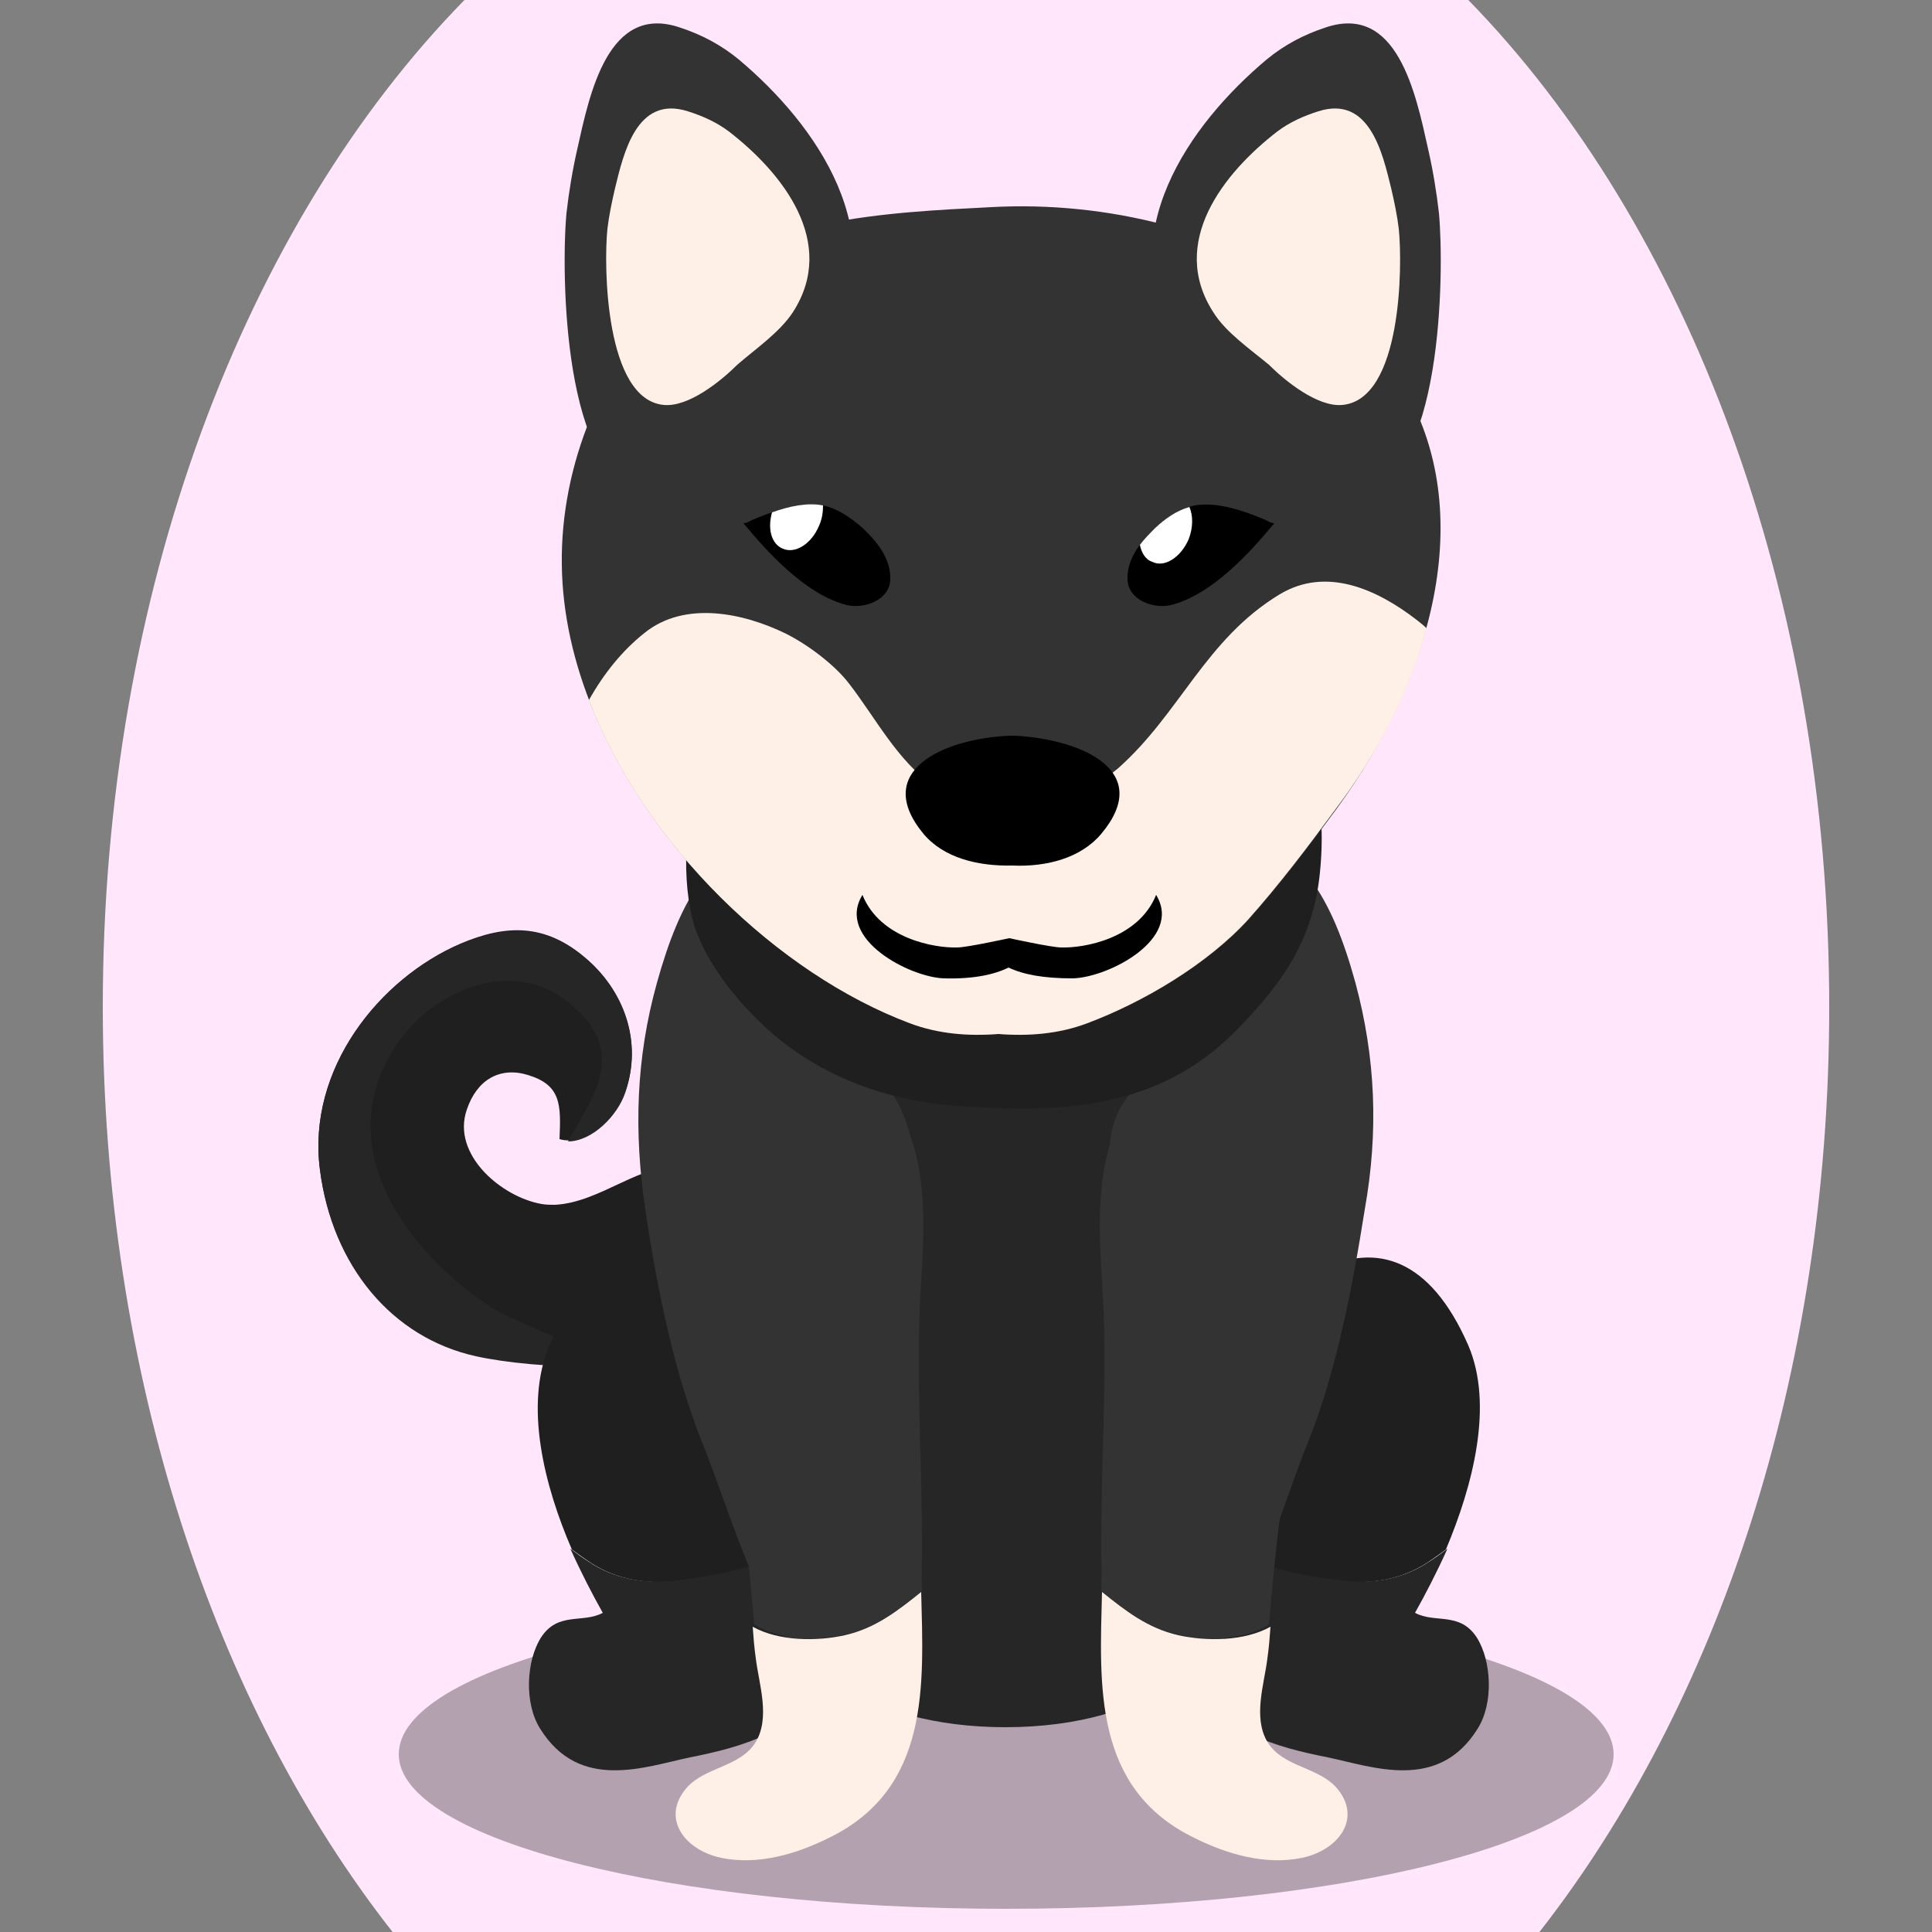 <!--?xml version="1.0" encoding="utf-8"?-->
<!-- Generator: Adobe Illustrator 25.0.1, SVG Export Plug-In . SVG Version: 6.00 Build 0)  -->
<svg version="1.1" id="Ebene_1" xmlns="http://www.w3.org/2000/svg" xmlns:xlink="http://www.w3.org/1999/xlink" x="0px" y="0px" viewBox="0 0 250 250" style="enable-background:new 0 0 250 250;" xml:space="preserve">
<rect x="0" y="0" width="250" height="250" fill="#808080" stroke="none"/>
<style type="text/css">
	.st0{fill:#1F1F1F;}
	.st1{fill:#262626;}
	.st2{opacity:0.3;}
	.st3{fill:#333333;}
	.st4{fill:#FFF0E7;}
	.st5{fill:#1F1F1F;}
	.st6{fill:#FFFFFF;}

.bgel{fill:#FFE6FA;}</style>
<path class="bgel" d="M236.7,130.3c0,47.6-14.5,90.3-37.5,119.7H50.8c-23-29.3-37.5-72.1-37.5-119.7C13.3,76.6,31.7,29,60.1,0h129.9
	C218.3,29,236.7,76.6,236.7,130.3z"></path>
<g>
	<g>
		<path class="st0" d="M70.1,155.8c0.6,0.1,1.1,0.1,1.7,0.1c6-0.3,11.2-5.6,16.9-5c9.3,1,8.7,18.5,2.6,22.9
			c-5.6,4-22.7,3.1-29.6,1.6c-10.9-2.4-18.7-11.6-20.3-24.1c-1.7-13,7.7-24.7,18.2-29.2c5.9-2.5,10.9-2.6,16.1,1.8
			c5,4.2,7.5,10.8,5.2,17.4c-1.2,3.3-5.2,7.1-8.5,6.1c0.2-4.5,0.2-7-4.1-8.3c-3.6-1.1-6.6,0.6-7.9,4.5
			C58.4,149.4,64.9,154.9,70.1,155.8z"></path>
		<path class="st1" d="M41.4,151.4c-1.7-13,7.7-24.7,18.2-29.2c5.9-2.5,10.9-2.6,16.1,1.8c5,4.2,7.5,10.8,5.2,17.4
			c-1,3-4.3,6.3-7.4,6.3c3.8-6.6,7.7-12-0.2-18.2c-6.9-5.4-16.7-1.6-21.5,5c-9.4,12.9,0,26.5,10.9,34.1c4.4,3,11,4.4,14.7,7.9
			c0.1,0.1,0.2,0.2,0.3,0.3c-6.1,0.2-12.5-0.5-16.1-1.3C50.7,173.1,43,163.8,41.4,151.4z"></path>
	</g>
	<path class="st2" d="M208.8,227c0,11.1-35.2,20-78.6,20c-43.4,0-78.6-9-78.6-20c0-11.1,35.2-20.1,78.6-20.1
		C173.6,206.9,208.8,215.9,208.8,227z"></path>
	<g>
		<g>
			<g>
				<g>
					<path class="st0" d="M173.4,204.6c4.2,0.4,7.9-0.2,11.3-2.4c0.9-0.6,1.7-1.2,2.4-1.7c3.5-8.3,6.2-18.7,2.9-26.4
						c-9.9-22.7-28-7.6-37.5,11.9c-1.4,3-2.4,6.5-2.8,10.1c1.6,0.8,3.2,1.8,4.7,2.7C160.2,202.2,166.8,203.9,173.4,204.6z"></path>
				</g>
				<g>
					<path class="st1" d="M153.1,216.6c4.7,7.6,12.2,9.5,18.7,10.8c5.8,1.2,14.3,4.5,19.4-3.7c2.1-3.3,1.8-8.8-0.1-11.8
						c-2.2-3.4-5.4-1.8-8-3.2c1.3-2.3,2.8-5.2,4.2-8.3c-0.8,0.6-1.6,1.2-2.4,1.7c-3.3,2.2-7.1,2.9-11.3,2.4
						c-6.7-0.7-13.2-2.5-19-5.9c-1.6-0.9-3.1-1.9-4.7-2.7C148.8,203.5,150.1,211.6,153.1,216.6z"></path>
				</g>
			</g>
			<g>
				<g>
					<path class="st0" d="M87.7,204.6c-4.2,0.4-7.9-0.2-11.3-2.4c-0.9-0.6-1.7-1.2-2.4-1.7c-3.6-8.3-6.2-18.7-2.9-26.4
						c9.9-22.7,28-7.6,37.5,11.9c1.4,3,2.4,6.5,2.8,10.1c-1.6,0.8-3.2,1.8-4.7,2.7C100.9,202.2,94.3,203.9,87.7,204.6z"></path>
				</g>
				<g>
					<path class="st1" d="M108,216.6c-4.7,7.6-12.2,9.5-18.7,10.8c-5.8,1.2-14.3,4.5-19.4-3.7c-2.1-3.3-1.8-8.8,0.1-11.8
						c2.2-3.4,5.4-1.8,8-3.2c-1.3-2.3-2.8-5.2-4.2-8.3c0.8,0.6,1.6,1.2,2.4,1.7c3.3,2.2,7.1,2.9,11.3,2.4c6.7-0.7,13.2-2.5,19-5.9
						c1.6-0.9,3.1-1.9,4.7-2.7C112.3,203.5,111.1,211.6,108,216.6z"></path>
				</g>
			</g>
		</g>
	</g>
	<path class="st3" d="M175.4,127.2c-3-10.9-7.2-18.6-16.7-19.7c-9.2-1.1-18.7-2.9-28-3.3v0c-0.2,0-0.3,0-0.5,0c-0.2,0-0.3,0-0.5,0v0
		c-9.3,0.4-18.8,2.2-28,3.3c-9.5,1.1-13.7,8.9-16.7,19.7c-2.7,9.7-3,19.2-1.5,29.3c1.5,10.1,3.7,21.1,7.5,30.5
		c3.3,8.3,6.3,19.1,11.3,25.7c1.8,2.3,4,3.8,6.3,4.6c3.5,3.5,11.7,6,21.4,6c9.6,0,17.9-2.5,21.4-6c0,0,0.1,0,0.1,0
		c0.1-0.1,0.1-0.2,0.1-0.2c0,0,0,0,0,0c0,0.1-0.1,0.2-0.2,0.2c2.4-0.9,4.6-2.3,6.4-4.6c5.1-6.6,8-17.4,11.3-25.7
		c3.8-9.3,5.9-20.4,7.5-30.5C178.4,146.4,178,136.9,175.4,127.2z"></path>
	<path class="st1" d="M157.2,133.7c3.5-3.2,7.5-8.6,8.6-13.2c0.4-1.6,0.5-3.1,0.4-4.6c-2.2-2-4.9-3.2-8.4-3.6
		c-8.9-1-18.2-2.8-27.2-3.1v0c-0.2,0-0.3,0-0.5,0c-0.2,0-0.3,0-0.5,0v0c-9,0.3-18.3,2.1-27.2,3.1c-2.8,0.3-5.2,1.3-7.2,2.7
		c-1.1,4.3-0.6,8.7,2.7,12.7c1.6,2,3.7,3.7,5.7,5.2c3.9,2.9,9.6,4.9,12.1,9c5.6,9,1.6,23.4-2.7,32.5c-2.6,5.3-4.9,10.9-6.7,16.6
		c-1.8,5.4-1.4,11.4-0.8,17c0.4,3.8,1.9,7.2,4.2,10.1c3.6,3.2,11.4,5.4,20.4,5.4c9.4,0,17.4-2.4,20.8-5.8c0,0,0.1,0,0.1,0
		c0.1-0.1,0.1-0.2,0.1-0.2c0,0,0,0,0,0c0,0.1-0.1,0.2-0.1,0.2c0.5-0.2,1.1-0.4,1.6-0.7c1.8-5.9,1.4-12.6,1.4-18.6
		c0-14.1-5.6-25.7-8.9-38.7c-1.3-5.1-2.7-11.5-0.2-16.2C147.6,138.4,153.3,137.3,157.2,133.7z"></path>
	<g>
		<path class="st3" d="M109.4,211.5c3.9-0.8,6.8-3.2,9.9-5.6c0-1.4-0.1-2.9,0-4.3c0.1-11.9-0.9-24-0.1-35.9
			c0.3-4.7,0.7-11.2-0.8-16.8c-1.1-4.1-3.2-7.6-7.1-9.6c-9-4.4-19.3-1.2-22.2,8.1c-4.6,14.9,3.9,28.4,6.2,42.8
			c1.1,6.7,1.7,13.3,2.3,20C101,212.3,105.8,212.3,109.4,211.5z"></path>
		<path class="st4" d="M97.8,225.4c-2,3.3-6.6,3.2-9,6c-3.3,3.9-0.2,8,4.5,9c4.8,1,9.8-0.5,14-2.6c13.1-6.4,12.2-19.8,11.9-31.8
			c-3,2.4-5.9,4.7-9.9,5.6c-3.6,0.8-8.5,0.8-11.9-1.1c0.1,1.4,0.2,2.7,0.4,4.1C98.2,217.9,99.7,222.2,97.8,225.4z"></path>
	</g>
	<g>
		<path class="st3" d="M152.4,211.5c-3.9-0.8-6.8-3.2-9.9-5.6c0-1.4,0.1-2.9,0-4.3c-0.1-11.9,0.9-24,0.1-35.9
			c-0.3-4.7-0.7-11.2,0.8-16.8c1.1-4.1,3.2-7.6,7.1-9.6c9-4.4,19.3-1.2,22.2,8.1c4.6,14.9-3.9,28.4-6.2,42.8
			c-1.1,6.7-1.7,13.3-2.3,20C160.9,212.3,156,212.3,152.4,211.5z"></path>
		<path class="st4" d="M164,225.4c2,3.3,6.6,3.2,9,6c3.3,3.9,0.2,8-4.5,9c-4.8,1-9.8-0.5-14-2.6c-13.1-6.4-12.2-19.8-11.9-31.8
			c3,2.4,5.9,4.7,9.9,5.6c3.6,0.8,8.5,0.8,11.9-1.1c-0.1,1.4-0.2,2.7-0.4,4.1C163.6,217.9,162.1,222.2,164,225.4z"></path>
	</g>
	<g>
		<g>
			<path class="st5" d="M90.3,101.5c-1.9,5.1-2.1,14.2-0.1,19.3c1.9,4.8,5.5,9,8.7,12c7.2,6.7,16.3,9.7,25,10.3
				c12.7,0.9,26,0.8,36.4-10.1c5.2-5.4,9.6-11,10.5-20.1c2.4-24-14.5-29.4-28.9-32.8c-13.6-3.3-34.4-5.6-44.6,9.7
				C95.1,93.2,91.8,97.6,90.3,101.5z"></path>
		</g>
		<g>
			<g>
				<g>
					<path class="st3" d="M181.4,49.7c-2.4-4-5.7-7.6-10.1-10.9c-12.1-9-28.2-12.8-43-12c-13.6,0.7-30.5,1.4-41,11.3
						c-9.3,8.7-14.8,22.1-14.6,35c0.3,25.4,22.9,51,45.1,59.3c3.7,1.4,7.6,1.7,11.5,1.4c3.9,0.3,7.8,0,11.5-1.4
						c7.2-2.7,15.5-7.6,20.8-13.4c4.1-4.6,7.8-9.5,11.4-14.4C185.1,88,191.5,66.4,181.4,49.7z"></path>
				</g>
			</g>
		</g>
		<path class="st4" d="M184.6,81.3c-0.4-0.4-0.8-0.7-1.3-1.1c-5.2-4-11.7-6.9-17.7-3.3c-9.6,5.8-12.9,15.4-20.9,22.5
			c-3.2,2.8-7.5,3.2-11.5,4c-4.5,0.9-8.6,1-12.4-1.7c-4.7-3.3-7.5-8.8-10.9-13.2c-1.9-2.5-5.4-5.1-8.2-6.5
			c-5.5-2.7-13.1-4.3-18.3-0.1c-2.9,2.3-5.3,5.3-7.2,8.7c7.2,18.8,24.5,35.4,41.5,41.8c3.7,1.4,7.6,1.7,11.5,1.4
			c3.9,0.3,7.8,0,11.5-1.4c7.2-2.7,15.5-7.6,20.8-13.4c4.1-4.6,7.8-9.5,11.4-14.4C178.3,97.5,182.4,89.4,184.6,81.3z"></path>
		<g>
			<path class="st3" d="M152.1,44.5c-8.3-14.2,1.8-28.4,11.8-36.8c2.3-1.9,4.8-3.2,7.5-4.1c9.4-3.3,11.8,8.5,13.4,15.7
				c0.6,2.6,1.1,5.6,1.4,8.3c0.7,7.5,0.5,34.8-10.4,36c-4.5,0.5-10.6-4.9-13.6-8.1C159.1,51.9,154.5,48.5,152.1,44.5z"></path>
			<path class="st4" d="M157,40.4c-5.8-9,1.3-18,8.3-23.4c1.6-1.2,3.4-2,5.3-2.6c6.6-2.1,8.3,5.4,9.4,9.9c0.4,1.7,0.8,3.6,1,5.3
				c0.5,4.8,0.4,22.1-7.3,22.8c-3.2,0.3-7.4-3.1-9.5-5.2C161.8,45.2,158.6,43,157,40.4z"></path>
		</g>
		<g>
			<path class="st3" d="M107.4,44.5c8.3-14.2-1.8-28.4-11.8-36.8c-2.3-1.9-4.8-3.2-7.5-4.1c-9.4-3.3-11.8,8.5-13.4,15.7
				c-0.6,2.6-1.1,5.6-1.4,8.3c-0.7,7.5-0.5,34.8,10.4,36c4.5,0.5,10.6-4.9,13.6-8.1C100.4,51.9,105,48.5,107.4,44.5z"></path>
			<path class="st4" d="M102.6,40.4c5.8-9-1.3-18-8.3-23.4c-1.6-1.2-3.4-2-5.3-2.6c-6.6-2.1-8.3,5.4-9.4,9.9c-0.4,1.7-0.8,3.6-1,5.3
				c-0.5,4.8-0.3,22.1,7.3,22.8c3.2,0.3,7.4-3.1,9.5-5.2C97.7,45.2,100.9,43,102.6,40.4z"></path>
		</g>
		<g>
			<path d="M163.8,67.3c-2.8-1.2-6.3-2.4-9.2-1.9c-1.9,0.4-3.6,1.6-5.1,2.9c-1.9,1.8-3.7,4-3.6,6.7c0.1,2.7,3.4,3.8,5.6,3.3
				c5.2-1.3,10.1-6.6,13.4-10.6C164.5,67.7,164.2,67.5,163.8,67.3z"></path>
			<path d="M97.3,67.3c2.8-1.2,6.3-2.4,9.2-1.9c1.9,0.4,3.6,1.6,5.1,2.9c1.9,1.8,3.7,4,3.6,6.7c-0.1,2.7-3.4,3.8-5.6,3.3
				c-5.2-1.3-10.1-6.6-13.4-10.6C96.6,67.7,96.9,67.5,97.3,67.3z"></path>
			<path d="M149.6,115.8c-2.3,5.7-9.4,6.9-12.3,6.8c-1.2,0-6.7-1.2-6.7-1.2s-5.5,1.2-6.7,1.2c-2.9,0.1-10-1.1-12.3-6.8
				c-3.5,5.7,6.2,10.7,10.6,10.8c3.8,0.1,6.5-0.5,8.3-1.4c1.9,0.9,4.5,1.4,8.3,1.4C143.4,126.5,153.1,121.5,149.6,115.8z"></path>
			<path d="M131.4,95.2L131.4,95.2c-0.1,0-0.3,0-0.4,0c-0.1,0-0.3,0-0.4,0v0c-8.6,0.4-17.8,4.6-11.1,12.7c2.6,3.1,7,4.2,11.5,4.1
				c4.5,0.2,8.9-1,11.5-4.1C149.3,99.8,140.1,95.7,131.4,95.2z"></path>
			<path class="st6" d="M106,68c0.4-0.9,0.5-1.8,0.5-2.6c-2-0.4-4.4,0.1-6.6,0.9c-0.6,2.1-0.1,4.1,1.4,4.7
				C102.9,71.7,105,70.4,106,68z"></path>
			<path class="st6" d="M153.8,69.8c0.6-1.5,0.6-3.1,0.1-4.2c-1.7,0.5-3.1,1.5-4.4,2.7c-0.7,0.7-1.4,1.4-2,2.2
				c0.2,1,0.7,1.9,1.6,2.2C150.7,73.5,152.8,72.1,153.8,69.8z"></path>
		</g>
	</g>
</g>
</svg>
